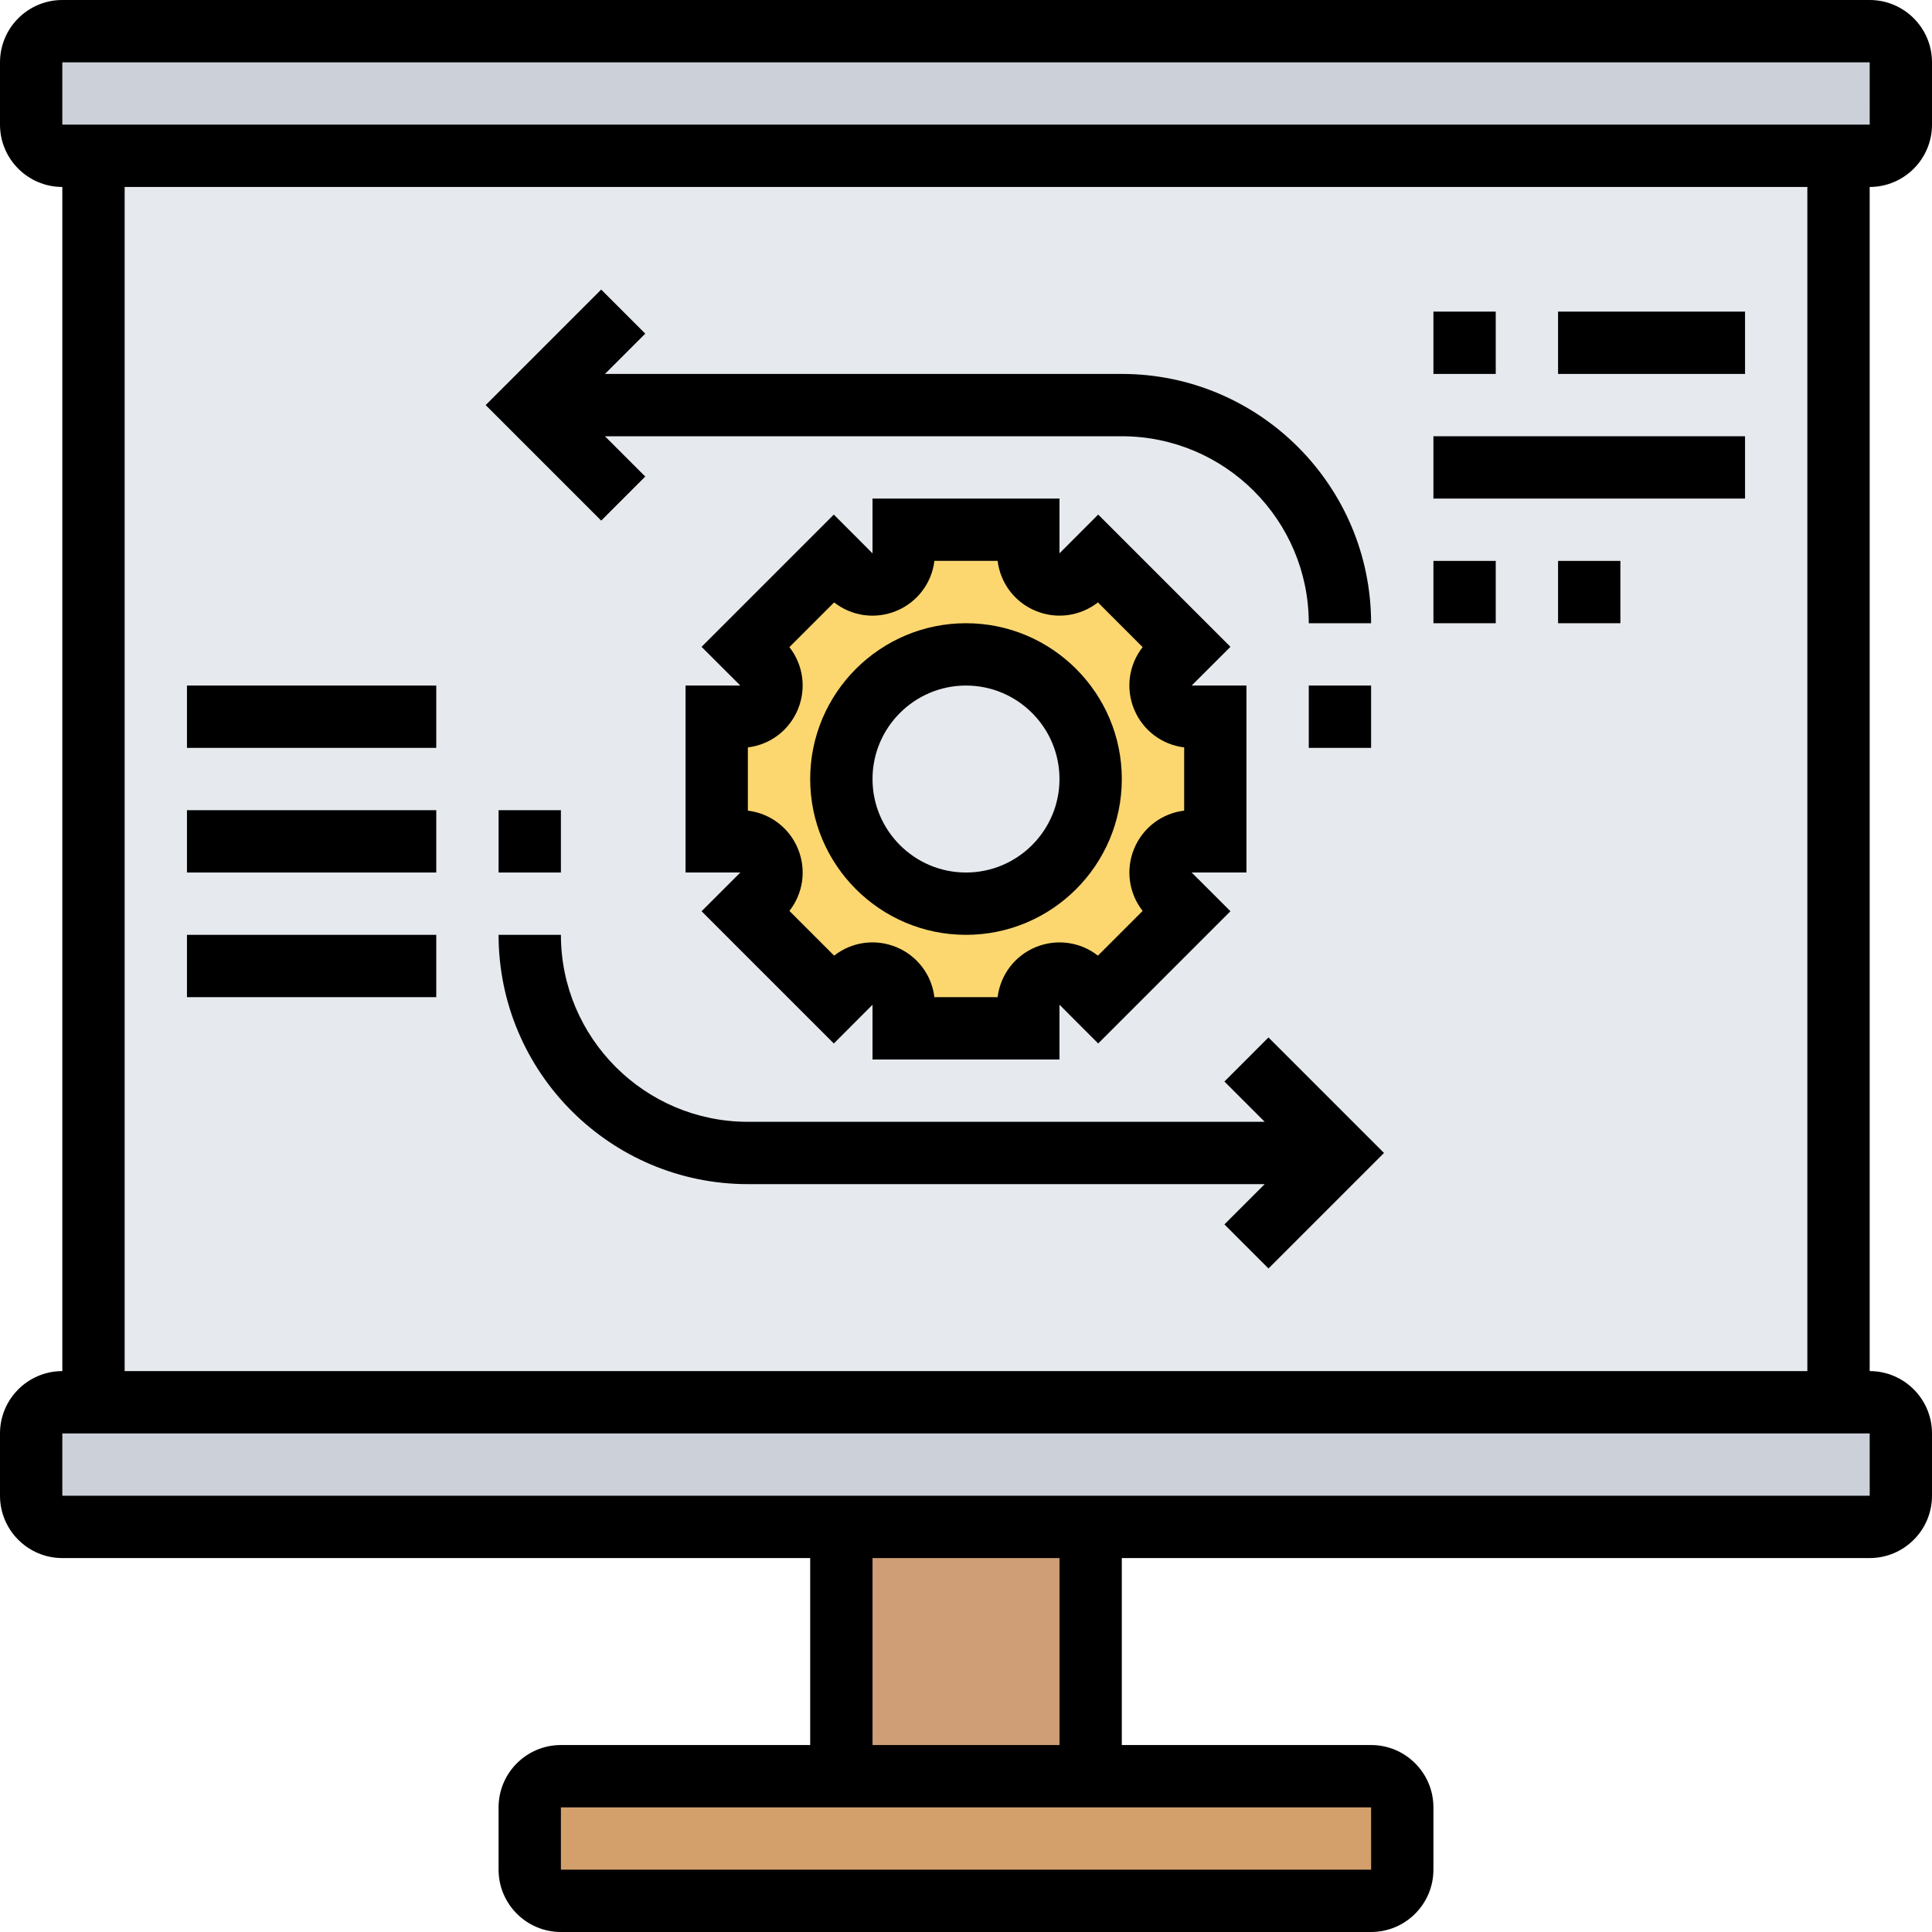 <?xml version="1.0" encoding="UTF-8"?><svg xmlns="http://www.w3.org/2000/svg" xmlns:xlink="http://www.w3.org/1999/xlink" height="62.0" preserveAspectRatio="xMidYMid meet" version="1.0" viewBox="0.0 0.0 62.0 62.0" width="62.0" zoomAndPan="magnify"><g><g><g id="change1_1"><path d="M45,58v2c0,0.55-0.45,1-1,1H18c-0.55,0-1-0.45-1-1v-2c0-0.55,0.45-1,1-1h9h8h9 C44.55,57,45,57.45,45,58z" fill="#d3a06c"/></g><g id="change2_1"><path d="M27 49H35V57H27z" fill="#cf9e76"/></g><g id="change3_2"><path d="M61,46v2c0,0.55-0.45,1-1,1H35h-8H2c-0.55,0-1-0.45-1-1v-2c0-0.55,0.45-1,1-1h1h56h1 C60.55,45,61,45.45,61,46z" fill="#ccd1d9"/></g><g id="change3_1"><path d="M61,2v2c0,0.55-0.45,1-1,1h-1H3H2C1.45,5,1,4.55,1,4V2c0-0.55,0.45-1,1-1h58C60.55,1,61,1.45,61,2 z" fill="#ccd1d9"/></g><g id="change4_1"><path d="M59,5v40H3V5H59z" fill="#e6e9ed"/></g><g id="change5_1"><path d="M31,29c2.21,0,4-1.79,4-4s-1.79-4-4-4s-4,1.79-4,4S28.79,29,31,29z M37.54,21.29 c-0.63,0.63-0.19,1.71,0.7,1.71H39v4h-0.76c-0.89,0-1.33,1.08-0.7,1.71l0.53,0.53l-2.83,2.83l-0.53-0.53 c-0.63-0.63-1.71-0.19-1.71,0.7V33h-4v-0.76c0-0.89-1.08-1.33-1.71-0.7l-0.53,0.53l-2.83-2.83l0.53-0.53 c0.63-0.63,0.19-1.71-0.7-1.71H23v-4h0.76c0.89,0,1.33-1.08,0.7-1.71l-0.53-0.53l2.83-2.83l0.53,0.53 c0.63,0.63,1.71,0.19,1.71-0.7V17h4v0.76c0,0.89,1.08,1.33,1.71,0.7l0.53-0.53l2.83,2.83L37.54,21.29z" fill="#fcd770"/></g></g><g id="change6_1"><path d="M62,4V2c0-1.103-0.897-2-2-2H2C0.897,0,0,0.897,0,2v2c0,1.103,0.897,2,2,2v38c-1.103,0-2,0.897-2,2v2c0,1.103,0.897,2,2,2 h24v6h-8c-1.103,0-2,0.897-2,2v2c0,1.103,0.897,2,2,2h26c1.103,0,2-0.897,2-2v-2c0-1.103-0.897-2-2-2h-8v-6h24 c1.103,0,2-0.897,2-2v-2c0-1.103-0.897-2-2-2V6C61.103,6,62,5.103,62,4z M2,2h58l0.001,2H2V2z M44.001,60H18v-2h26L44.001,60z M34,56h-6v-6h6V56z M60.001,48H2v-2h58L60.001,48z M58,44H4V6h54V44z" fill="inherit"/><path d="M22,28l1.758,0l-1.244,1.243l4.244,4.244L28,32.243V34h6v-1.758l1.242,1.244l4.244-4.244L38.242,28H40v-6l-1.758,0 l1.244-1.243l-4.244-4.244L34,17.757V16h-6v1.758l-1.242-1.244l-4.244,4.244L23.758,22H22V28z M24,23.985 c0.711-0.085,1.326-0.545,1.605-1.22c0.279-0.674,0.17-1.434-0.272-1.998l1.435-1.435c0.563,0.442,1.323,0.552,1.998,0.272 c0.674-0.279,1.134-0.894,1.22-1.605h2.029c0.086,0.711,0.546,1.326,1.22,1.605c0.674,0.278,1.432,0.17,1.998-0.272l1.435,1.435 c-0.442,0.563-0.552,1.323-0.272,1.998c0.279,0.675,0.895,1.135,1.605,1.22v2.029c-0.711,0.085-1.326,0.545-1.605,1.22 c-0.279,0.674-0.17,1.434,0.272,1.998l-1.435,1.435c-0.563-0.441-1.321-0.55-1.998-0.272c-0.674,0.279-1.134,0.894-1.22,1.605 h-2.029c-0.086-0.711-0.546-1.326-1.22-1.605c-0.675-0.279-1.433-0.17-1.998,0.272l-1.435-1.435 c0.442-0.563,0.552-1.323,0.272-1.998C25.326,26.56,24.711,26.1,24,26.015V23.985z" fill="inherit"/><path d="M31,30c2.757,0,5-2.243,5-5s-2.243-5-5-5s-5,2.243-5,5S28.243,30,31,30z M31,22c1.654,0,3,1.346,3,3s-1.346,3-3,3 s-3-1.346-3-3S29.346,22,31,22z" fill="inherit"/><path d="M16 26H18V28H16z" fill="inherit"/><path d="M39.293,34.707L40.586,36H24c-3.309,0-6-2.691-6-6h-2c0,4.411,3.589,8,8,8h16.586l-1.293,1.293l1.414,1.414L44.414,37 l-3.707-3.707L39.293,34.707z" fill="inherit"/><path d="M42 22H44V24H42z" fill="inherit"/><path d="M20.707,15.293L19.414,14H36c3.309,0,6,2.691,6,6h2c0-4.411-3.589-8-8-8H19.414l1.293-1.293l-1.414-1.414L15.586,13 l3.707,3.707L20.707,15.293z" fill="inherit"/><path d="M6 30H14V32H6z" fill="inherit"/><path d="M6 26H14V28H6z" fill="inherit"/><path d="M6 22H14V24H6z" fill="inherit"/><path d="M46 10H48V12H46z" fill="inherit"/><path d="M50 10H56V12H50z" fill="inherit"/><path d="M46 14H56V16H46z" fill="inherit"/><path d="M46 18H48V20H46z" fill="inherit"/><path d="M50 18H52V20H50z" fill="inherit"/></g></g></svg>